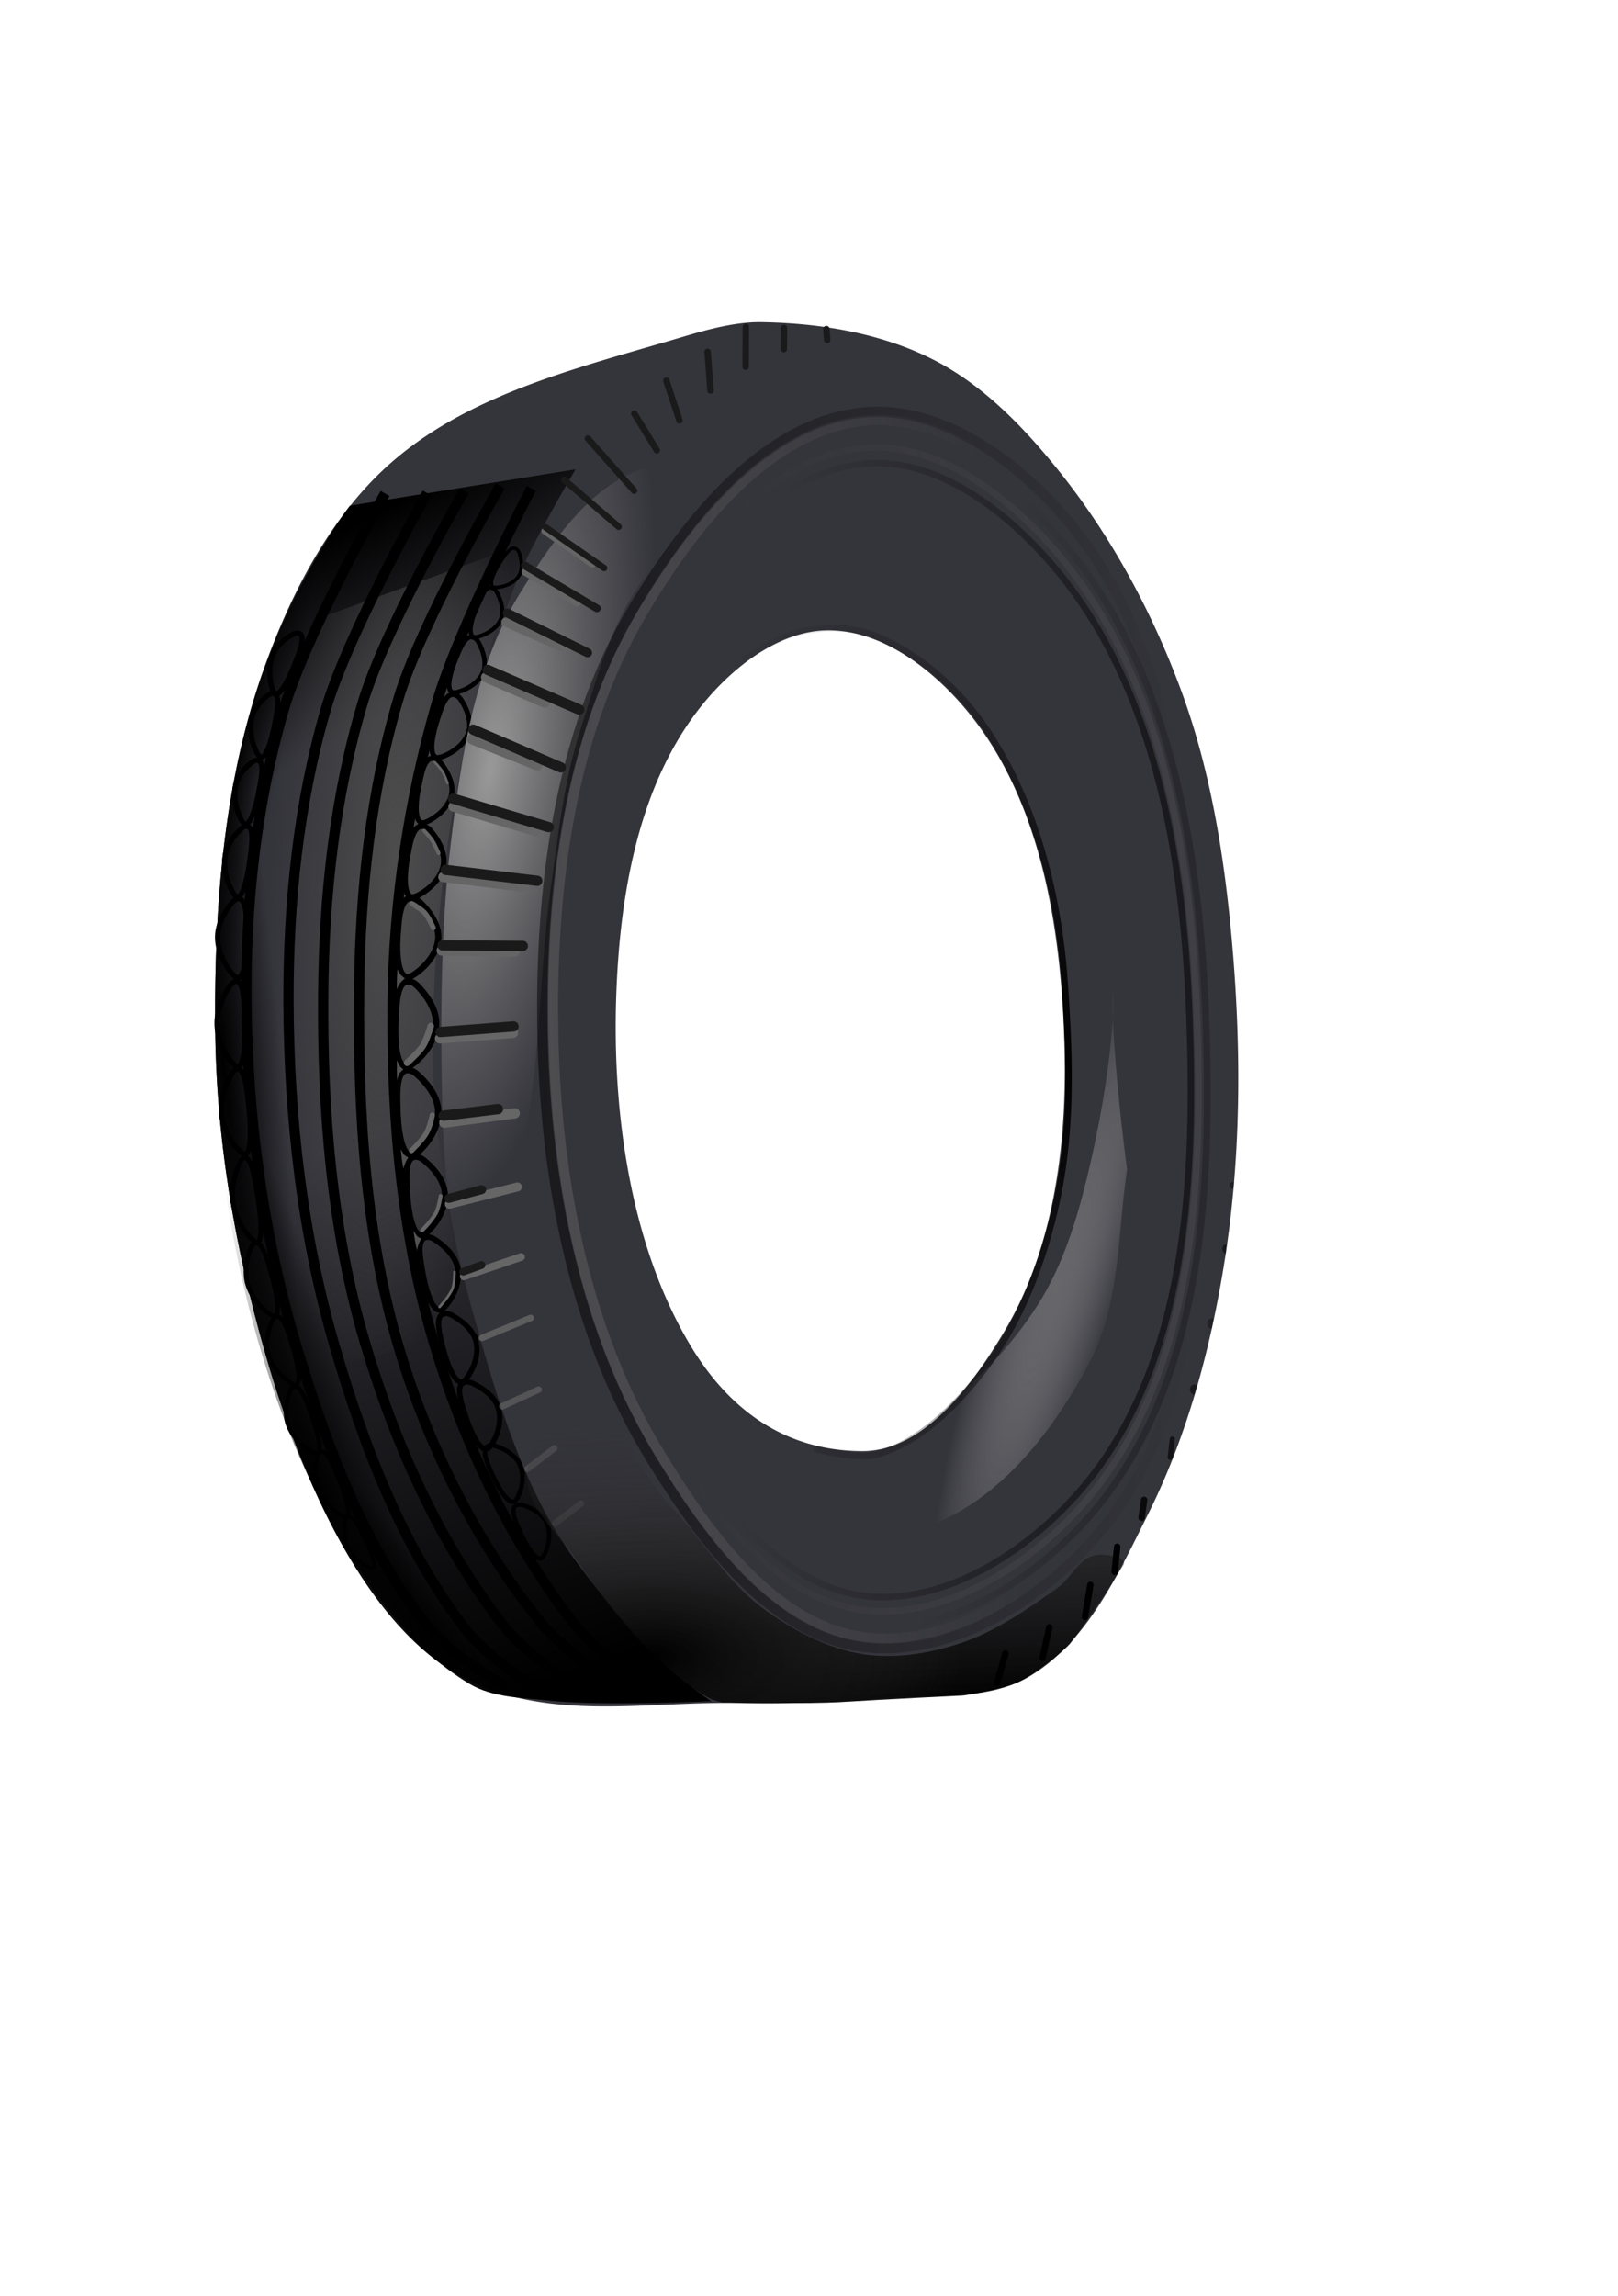 <svg xmlns="http://www.w3.org/2000/svg" xmlns:xlink="http://www.w3.org/1999/xlink" viewBox="0 0 262.2 372.05"><defs><filter id="u" color-interpolation-filters="sRGB"><feGaussianBlur stdDeviation=".073"/></filter><filter id="L" color-interpolation-filters="sRGB"><feGaussianBlur stdDeviation=".003"/></filter><filter id="K" color-interpolation-filters="sRGB"><feGaussianBlur stdDeviation=".007"/></filter><filter id="J" width="2.365" y="-.08" x="-.683" height="1.161" color-interpolation-filters="sRGB"><feGaussianBlur stdDeviation=".048"/></filter><filter id="e" color-interpolation-filters="sRGB"><feGaussianBlur stdDeviation=".369"/></filter><filter id="g" color-interpolation-filters="sRGB"><feGaussianBlur stdDeviation=".035"/></filter><filter id="I" width="1.966" y="-.069" x="-.483" height="1.137" color-interpolation-filters="sRGB"><feGaussianBlur stdDeviation=".04"/></filter><filter id="h" color-interpolation-filters="sRGB"><feGaussianBlur stdDeviation=".438"/></filter><filter id="H" width="2.299" y="-.066" x="-.649" height="1.132" color-interpolation-filters="sRGB"><feGaussianBlur stdDeviation=".054"/></filter><filter id="j" height="1.184" width="1.346" color-interpolation-filters="sRGB" y="-.092" x="-.173"><feGaussianBlur stdDeviation="1.781"/></filter><filter id="G" color-interpolation-filters="sRGB"><feGaussianBlur stdDeviation=".015"/></filter><filter id="l" color-interpolation-filters="sRGB"><feGaussianBlur stdDeviation=".184"/></filter><filter id="F" color-interpolation-filters="sRGB"><feGaussianBlur stdDeviation=".015"/></filter><filter id="n" color-interpolation-filters="sRGB"><feGaussianBlur stdDeviation=".171"/></filter><filter id="y" color-interpolation-filters="sRGB"><feGaussianBlur stdDeviation=".347"/></filter><filter id="p" color-interpolation-filters="sRGB"><feGaussianBlur stdDeviation=".18"/></filter><filter id="v" color-interpolation-filters="sRGB"><feGaussianBlur stdDeviation=".073"/></filter><filter id="r" color-interpolation-filters="sRGB"><feGaussianBlur stdDeviation=".112"/></filter><filter id="t" color-interpolation-filters="sRGB"><feGaussianBlur stdDeviation=".077"/></filter><linearGradient id="a"><stop offset="0"/><stop offset="1" stop-opacity="0"/></linearGradient><linearGradient id="c" y2="416.79" xlink:href="#a" gradientUnits="userSpaceOnUse" x2="479.19" gradientTransform="translate(-262.46 485.84)" y1="459.24" x1="493.92"/><linearGradient id="w" y2="714.59" gradientUnits="userSpaceOnUse" x2="509.69" y1="716.28" x1="547.56"><stop offset="0" stop-color="#666"/><stop offset="1" stop-color="#666" stop-opacity="0"/></linearGradient><linearGradient id="x" y2="713.91" gradientUnits="userSpaceOnUse" x2="533" y1="715.31" x1="496.41"><stop offset="0" stop-color="#666"/><stop offset="1" stop-color="#666" stop-opacity="0"/></linearGradient><linearGradient id="z" y2="436.11" xlink:href="#b" gradientUnits="userSpaceOnUse" x2="522.02" gradientTransform="translate(-262.46 485.84)" y1="459.99" x1="523.14"/><linearGradient id="b"><stop offset="0"/><stop offset="1" stop-color="#333" stop-opacity="0"/></linearGradient><linearGradient id="q" y2="820.74" xlink:href="#a" gradientUnits="userSpaceOnUse" x2="530.7" gradientTransform="translate(-244.48 97.966) scale(.966)" y1="822.23" x1="546.6"/><linearGradient id="d" y2="379.95" xlink:href="#a" gradientUnits="userSpaceOnUse" x2="490.22" gradientTransform="translate(-262.46 485.84)" y1="367.23" x1="483.44"/><linearGradient id="m" y2="823.29" xlink:href="#a" gradientUnits="userSpaceOnUse" x2="548.42" gradientTransform="translate(-262.46 69.572)" y1="823.29" x1="496.82"/><linearGradient id="o" y2="820.74" xlink:href="#a" gradientUnits="userSpaceOnUse" x2="513.32" gradientTransform="translate(-219.16 137.77) scale(.917)" y1="822.23" x1="546.6"/><radialGradient id="D" xlink:href="#a" gradientUnits="userSpaceOnUse" cy="890.04" cx="217.29" gradientTransform="matrix(.316 .065 -.823 3.991 874.68 -2695.8)" r="11.695"/><radialGradient id="E" xlink:href="#a" gradientUnits="userSpaceOnUse" cy="903.97" cx="267.83" gradientTransform="matrix(.431 -.14 1.153 3.547 -940.46 -2240.3)" r="11.695"/><radialGradient id="s" gradientUnits="userSpaceOnUse" cy="408.56" cx="538.1" gradientTransform="matrix(2.953 -.152 .173 3.358 -1383.7 -394.73)" r="13.154"><stop offset="0"/><stop offset="1" stop-opacity="0"/></radialGradient><radialGradient id="B" xlink:href="#a" gradientUnits="userSpaceOnUse" cy="906.59" cx="225.46" gradientTransform="matrix(.209 -.131 .875 1.399 -613.54 -296.82)" r="11.695"/><radialGradient id="k" gradientUnits="userSpaceOnUse" cy="428.68" cx="539.98" gradientTransform="matrix(.371 .12 -.718 2.219 382.51 -103.75)" r="12.439"><stop offset="0" stop-color="#999"/><stop offset="1" stop-color="#fff" stop-opacity="0"/></radialGradient><radialGradient id="i" gradientUnits="userSpaceOnUse" cy="394.22" cx="492.09" gradientTransform="matrix(.947 .164 -.524 3.035 -28.701 -404.62)" r="11.892"><stop offset="0" stop-color="#999"/><stop offset="1" stop-color="gray" stop-opacity="0"/></radialGradient><radialGradient id="f" gradientUnits="userSpaceOnUse" cy="395.31" cx="485.46" gradientTransform="matrix(.999 .052 -.226 4.337 -172.36 -860.4)" r="9.551"><stop offset="0" stop-color="#4d4d4d"/><stop offset="1" stop-color="#4d4d4d" stop-opacity="0"/></radialGradient><radialGradient id="A" xlink:href="#b" gradientUnits="userSpaceOnUse" cy="463.37" cx="505.8" gradientTransform="matrix(1 0 0 .512 -262.46 704.39)" r="24.077"/><radialGradient id="C" xlink:href="#a" gradientUnits="userSpaceOnUse" cy="896.02" cx="209.55" gradientTransform="matrix(.392 -.033 .338 4.061 -175.08 -2736.3)" r="11.695"/></defs><path d="M122.223 52.21c-3.97.177-7.888 1.27-11.7 2.405-16.203 4.824-33.737 8.924-46.604 19.89-9.861 8.404-16.335 20.728-20.8 32.889-6.803 18.528-8.379 38.892-8.255 58.63.113 18.135 3.044 35.652 8.255 53.756 5.425 18.849 16.229 44.914 33.54 52.845 13.481 6.177 28.735 3 43.16 3.315 7.574.165 15.14-.091 22.684-.78 8.217-.75 17.452.64 24.505-3.64 9.222-5.597 14.228-16.543 19.045-26.196 6.267-12.56 10.029-26.445 12.284-40.3 2.777-17.05 2.85-34.594 1.365-51.804-1.21-14.034-3.439-28.192-8.32-41.404-4.703-12.734-11.324-24.973-19.824-35.556-5.644-7.027-12.19-13.838-20.216-17.94-8.324-4.255-18.018-5.907-27.364-6.11a27.128 27.128 0 00-1.755 0zm12.155 49.92c9.442.057 18.358 7.563 23.985 15.145 10.525 14.181 13.504 33.44 14.105 51.089.546 16.05-1.425 33.378-9.62 47.19-5.161 8.698-13.092 19.637-23.205 19.566-13.561-.095-22.227-7.853-27.82-17.225-9.581-16.053-12.625-37.307-11.96-56.551.551-15.946 3.425-33.307 13.065-46.02 5.07-6.686 13.059-13.246 21.45-13.195z" color="#000" fill-opacity=".996" fill="#34343b"/><path d="M219.15 851.59s-6.543 13.267-8.078 20.426c-2.127 9.926-2.633 20.348-1.388 30.423 1.222 9.893 3.831 19.886 8.593 28.644 2.66 4.893 6.04 9.875 10.823 12.73 1.786 1.066 4.035 1.08 6.104 1.302 4.227.455 12.755.052 12.755.052s-4.685-2.857-10.674-11.071c-3.99-5.473-5.952-12.247-7.79-18.766-1.944-6.9-3.127-14.08-3.341-21.244-.2-6.632.662-13.296 1.91-19.812 1.074-5.614 2.632-11.17 4.773-16.47 1.213-3.003 4.536-8.593 4.536-8.593z" fill="url(#c)" transform="matrix(2.08 0 0 2.08 -400.46 -1690.31)"/><path d="M219.79 852.04s-6.265 8.037-8.722 19.976c-2.046 9.943-2.633 20.348-1.388 30.423 1.222 9.893 3.83 19.886 8.593 28.644 2.66 4.893 5.337 11.765 10.823 12.73 2.236.393 3.65-3.255 5.916-3.373 3.142-.165 8.642 3.791 8.642 3.791s-4.502-6.61-6.373-10.135c-3.237-6.097-6.482-12.305-8.344-18.951-1.91-6.819-2.662-13.98-2.787-21.06-.118-6.633.662-13.295 1.91-19.811 1.074-5.615 2.633-11.17 4.773-16.47 1.213-3.004 4.536-8.594 4.536-8.594z" fill="url(#d)" transform="matrix(2.08 0 0 2.08 -400.46 -1690.31)"/><path d="M217.42 860.79l16.386-5.942s-2.511 6.167-3.421 9.363c-1.377 4.835-2.383 9.785-3.062 14.766-.73 5.365-1.113 10.792-1.08 16.206.014 2.288.284 4.57.54 6.843.278 2.471 1.08 7.383 1.08 7.383l-1.62 7.382s-6.072 2.816-8.463 1.261c-6.994-4.55-6.042-15.808-6.663-24.129-.444-5.97 1.114-11.933 2.161-17.827.734-4.128 1.599-8.253 2.881-12.245.338-1.05 1.26-3.061 1.26-3.061z" filter="url(#e)" fill="url(#f)" transform="matrix(2.08 0 0 2.08 -400.46 -1690.31)"/><path d="M62.402 79.957s-12.873 22.762-16.48 35.206c-4.413 15.23-6.145 31.335-5.992 47.193.183 18.927 2.742 38.07 8.24 56.181 4.898 16.138 11.004 32.675 21.723 45.694 3.469 4.213 13.16 9.738 13.16 9.738" stroke="#000" stroke-width="1.664" fill="none"/><path d="M69.225 79.895S56.35 102.656 52.745 115.1c-4.413 15.23-6.047 31.335-5.993 47.193.064 18.765 2.224 37.781 7.471 55.796 4.733 16.251 10.987 32.687 21.339 46.078 3.372 4.362 12.774 10.508 12.774 10.508" stroke="#000" stroke-width="1.664" fill="none"/><path d="M75.236 79.5s-12.837 22.243-16.48 34.438c-4.544 15.21-6.253 31.319-6.377 47.193-.147 18.86 1.373 38.09 6.701 56.181 4.83 16.396 12.021 32.57 22.494 46.078 3.428 4.423 12.774 10.892 12.774 10.892" stroke="#000" stroke-width="1.664" fill="none"/><path d="M81.06 78.73s-12.837 22.244-16.48 34.439c-4.544 15.21-6.21 31.318-6.377 47.193-.207 19.75.944 39.98 6.701 58.874 4.75 15.583 12.358 30.634 22.494 43.387 3.481 4.38 12.774 10.892 12.774 10.892" stroke="#000" stroke-width="1.664" fill="none"/><path d="M86.094 79.125S74.28 101.762 70.768 113.95c-4.513 15.653-6.967 32.057-7.147 48.345-.21 19.002 1.51 38.399 7.086 56.566 4.931 16.065 12.47 31.73 22.878 44.926 3.466 4.393 12.775 10.891 12.775 10.891" stroke="#000" stroke-width="1.664" fill="none"/><path d="M71.014 180.13c-.02-2.131-1.438-4.187-2.982-5.655-.607-.578-1.313-1.274-2.28-1.06-1.652.367-1.399 4.204-1.357 6.377.049 2.534.481 6.701 1.866 7.37.462.223 1.067-.17 1.453-.51 1.832-1.606 3.32-4.086 3.3-6.522zM70.66 166.11c.142-2.126-1.118-4.282-2.547-5.863-.562-.622-1.214-1.369-2.194-1.228-1.675.241-1.711 4.087-1.833 6.257-.143 2.53-.025 6.718 1.306 7.49.444.257 1.077-.091 1.487-.4 1.948-1.463 3.618-3.824 3.781-6.255z" stroke="#000" stroke-width="1.04" fill="none"/><path d="M71.014 152.175c.18-1.959-1.04-3.97-2.44-5.451-.55-.583-1.188-1.284-2.171-1.17-1.68.194-1.786 3.74-1.947 5.74-.189 2.331-.148 6.196 1.169 6.93.44.245 1.078-.065 1.494-.343 1.974-1.317 3.688-3.467 3.895-5.706z" stroke="#000" stroke-width=".998" fill="none"/><path d="M71.846 140.277c.352-1.748-.555-3.68-1.674-5.15-.44-.579-.948-1.272-1.845-1.264-1.533.012-1.97 3.2-2.31 4.987-.394 2.084-.73 5.573.386 6.361.373.263.979.045 1.38-.165 1.908-.997 3.66-2.77 4.063-4.77z" stroke="#000" stroke-width=".905" fill="none"/><path d="M73.156 128.796c.358-1.59-.43-3.371-1.42-4.738-.39-.537-.84-1.18-1.659-1.192-1.4-.021-1.866 2.88-2.212 4.505-.405 1.894-.784 5.073.219 5.816.334.248.892.062 1.264-.122 1.762-.87 3.398-2.452 3.808-4.27zM75.922 118.75c.524-1.543-.07-3.398-.912-4.862-.331-.575-.71-1.263-1.523-1.36-1.39-.17-2.16 2.667-2.676 4.246-.602 1.84-1.315 4.961-.396 5.807.306.282.88.155 1.27.012 1.843-.68 3.638-2.08 4.237-3.844z" stroke="#000" stroke-width=".828" fill="none"/><path d="M78.273 108.973c.575-1.344.172-3.045-.48-4.413-.256-.538-.547-1.179-1.268-1.323-1.232-.247-2.118 2.238-2.689 3.615-.666 1.605-1.52 4.348-.757 5.168.255.274.778.2 1.135.099 1.698-.481 3.4-1.61 4.059-3.146z" stroke="#000" stroke-width=".743" fill="none"/><path d="M81.164 100.341c.512-1.197.153-2.71-.427-3.93-.228-.478-.488-1.049-1.13-1.177-1.096-.22-1.885 1.992-2.394 3.218-.593 1.43-1.353 3.872-.673 4.602.226.244.692.178 1.01.088 1.512-.428 3.028-1.433 3.614-2.801z" stroke="#000" stroke-width=".661" fill="none"/><path d="M84.034 93.373c.61-.924.54-2.246.238-3.354-.118-.436-.248-.953-.766-1.158-.885-.35-1.88 1.382-2.492 2.332-.714 1.107-1.72 3.036-1.262 3.75.153.239.552.254.833.227 1.33-.13 2.752-.74 3.45-1.797z" stroke="#000" stroke-width=".562" fill="none"/><path d="M72.095 193.484c-.088-1.959-1.462-3.802-2.93-5.1-.578-.51-1.25-1.127-2.133-.897-1.506.392-1.145 3.911-1.033 5.908.13 2.328.667 6.145 1.963 6.713.432.19.975-.193 1.318-.517 1.63-1.538 2.916-3.868 2.815-6.107z" stroke="#000" stroke-width=".957" fill="none"/><path d="M74.196 205.61c-.286-1.82-1.76-3.398-3.266-4.458-.592-.417-1.284-.922-2.084-.616-1.366.522-.663 3.771-.352 5.624.363 2.16 1.26 5.669 2.53 6.065.423.132.89-.281 1.178-.62 1.362-1.605 2.32-3.914 1.994-5.995z" stroke="#000" stroke-width=".899" fill="none"/><path d="M77.15 217.404c-.398-1.708-1.906-3.105-3.41-4.007-.59-.355-1.282-.787-2.02-.441-1.261.59-.37 3.626.054 5.364.494 2.026 1.589 5.295 2.821 5.583.411.096.826-.328 1.075-.67 1.183-1.618 1.933-3.877 1.48-5.83zM80.748 228.136c-.514-1.676-2.115-2.965-3.677-3.761-.614-.314-1.334-.697-2.047-.302-1.217.677-.118 3.644.424 5.348.633 1.987 1.95 5.173 3.2 5.376.417.068.801-.385 1.026-.742 1.069-1.697 1.661-4.001 1.074-5.919z" stroke="#000" stroke-width=".855" fill="none"/><path d="M84.284 237.372c-.599-1.405-2.103-2.374-3.53-2.92-.56-.216-1.219-.482-1.8-.074-.991.697.233 3.166.859 4.592.73 1.663 2.163 4.3 3.263 4.362.368.02.66-.407.821-.737.77-1.567 1.072-3.617.387-5.223z" stroke="#000" stroke-width=".745" fill="none"/><path d="M88.631 246.836c-.57-1.338-2.002-2.26-3.36-2.78-.533-.205-1.16-.459-1.713-.07-.945.664.22 3.014.816 4.372.695 1.582 2.06 4.094 3.108 4.152.349.02.627-.387.781-.702.733-1.491 1.02-3.443.368-4.972z" stroke="#000" stroke-width=".709" fill="none"/><path d="M226.09 892.57s-.31 1.075-.605 1.542c-.323.513-1.24 1.33-1.24 1.33" filter="url(#g)" stroke="#666" stroke-linecap="round" stroke-width=".5" fill="none" transform="matrix(2.08 0 0 2.08 -400.46 -1690.31)"/><path d="M226.21 899.5s-.216.98-.458 1.413c-.292.523-1.165 1.367-1.165 1.367" filter="url(#g)" stroke="#666" stroke-linecap="round" stroke-width=".4" fill="none" transform="matrix(2.08 0 0 2.08 -400.46 -1690.31)"/><path d="M226.86 905.81s-.145.902-.347 1.303c-.263.52-1.093 1.367-1.093 1.367" filter="url(#g)" stroke="#666" stroke-linecap="round" stroke-width=".3" fill="none" transform="matrix(2.08 0 0 2.08 -400.46 -1690.31)"/><path d="M227.94 911.73s-.005.895-.163 1.303c-.21.54-1 1.422-1 1.422" filter="url(#g)" stroke="#666" stroke-linecap="round" stroke-width=".2" fill="none" transform="matrix(2.08 0 0 2.08 -400.46 -1690.31)"/><path d="M64.4 157.042s-.064 1.075-.08 1.613c-.017.541-.02 1.625-.02 1.625s.318-.706.55-1.012c.215-.283.767-.744.767-.744s-.493-.359-.687-.59c-.223-.265-.53-.892-.53-.892zM64.316 171.79s-.012 1.103-.006 1.656c.006.522.04 1.566.04 1.566s.186-.767.388-1.098c.158-.257.622-.658.622-.658s-.378-.276-.542-.487c-.175-.323-.334-.653-.501-.98zM64.96 186.245s.095 1.079.166 1.615c.065.499.237 1.49.237 1.49s.203-.713.357-1.05c.122-.266.447-.759.447-.759s-.405-.186-.563-.337c-.28-.265-.418-.668-.642-.959zM67.02 199.453s.145 1.073.24 1.606c.089.495.307 1.477.307 1.477s.17-.722.308-1.065c.11-.273.411-.78.411-.78s-.413-.167-.579-.31c-.29-.252-.449-.648-.686-.928z" fill="#525252"/><path d="M66.729 146.413s1.51.849 2.083 1.479c.626.688 1.392 2.42 1.392 2.42" stroke="#656565" stroke-linecap="round" stroke-width=".832" fill="none"/><path d="M68.726 134.599s.943 1.004 1.319 1.578c.419.64 1.026 2.055 1.026 2.055" stroke="#656565" stroke-linecap="round" stroke-width=".624" fill="none"/><path d="M70.41 123.47s.96.995 1.32 1.579c.351.573.793 1.855.793 1.855" stroke="#656565" stroke-linecap="round" stroke-width=".416" fill="none"/><path d="M233.14 858.7c-3.593 5.776-4.621 12.448-5.493 19.655-.784 6.48-.824 13.809-.655 20.716.293 11.921 3.089 17.324 3.089 17.324s2.735-11.029 3.616-16.635c.96-6.102.937-12.328 1.808-18.443.554-3.885.98-7.832 2.17-11.572 1.488-4.677 2.772-9.818 6.148-13.38 1.78-1.879 6.87-3.616 6.87-3.616s-4.06-4.117-6.596-3.862c-4.878.492-8.367 5.65-10.957 9.814z" filter="url(#h)" fill="url(#i)" transform="matrix(2.08 0 0 2.08 -400.46 -1690.31)"/><path d="M277.21 904.42c-.839 3.42-1.923 6.882-3.815 9.852-2.17 3.406-5.092 6.406-8.386 8.74-.645 3.461-.846 5.506 0 8.446 5.594-2.094 9.733-7.548 12.492-12.846 2.328-4.471 2.137-10.287 2.837-14.854-2.811-21.72 1.022-16.451-3.128.662z" opacity=".707" filter="url(#j)" fill="url(#k)" transform="matrix(2.08 0 0 2.08 -400.46 -1690.31)"/><path d="M285.53 892.86c.392 12.592 1.325 27.024-5.926 37.327-4.296 6.105-12.215 11.586-19.635 10.77-7.367-.81-12.827-8.358-16.708-14.673-5.92-9.63-8.219-21.538-8.462-32.839-.245-11.387 1.246-23.652 7.097-33.424 4.05-6.765 10.216-14.613 18.074-15.258 6.611-.543 13.208 4.811 17.099 10.185 7.592 10.489 8.06 24.97 8.462 37.912z" opacity=".707" color="#000" filter="url(#l)" stroke="url(#m)" stroke-width=".8" fill="none" transform="matrix(2.08 0 0 2.08 -400.46 -1690.31)"/><path d="M285.2 891.89c.437 11.971-.083 25.568-7.19 35.21-4.064 5.51-11.204 10.626-18.01 9.878-6.757-.743-11.764-7.666-15.324-13.457-5.43-8.832-7.538-19.754-7.761-30.119-.225-10.444 1.143-21.693 6.508-30.656 3.715-6.204 9.37-13.402 16.577-13.994 6.065-.498 11.98 4.513 15.682 9.341 7.12 9.289 9.09 22.1 9.518 33.796z" opacity=".707" color="#000" filter="url(#n)" stroke="url(#o)" stroke-width=".5" fill="none" transform="matrix(2.08 0 0 2.08 -400.46 -1690.31)"/><path d="M286.47 891.84c.46 12.602-.087 26.916-7.57 37.067-4.277 5.801-11.794 11.186-18.958 10.399-7.114-.782-12.384-8.07-16.132-14.167-5.716-9.298-7.936-20.795-8.17-31.707-.237-10.994 1.203-22.836 6.851-32.272 3.91-6.532 9.864-14.109 17.451-14.732 6.384-.524 12.612 4.75 16.51 9.834 7.495 9.778 9.568 23.265 10.018 35.578z" opacity=".478" color="#000" filter="url(#p)" stroke="url(#q)" stroke-width=".526" fill="none" transform="matrix(2.08 0 0 2.08 -400.46 -1690.31)"/><path d="M250.51 863.95s2.906-1.815 4.551-2.128c1.848-.353 3.889-.365 5.632.34 3.609 1.459 6.743 4.333 8.871 7.592 3.725 5.704 5.456 12.765 5.921 19.562.434 6.34.555 11.968-.816 17.72-1.054 4.425-2.79 8.863-5.587 12.452-2.132 2.735-4.844 5.446-8.164 6.449-1.526.461-4.766-.39-4.766-.39" filter="url(#r)" stroke="url(#s)" stroke-linecap="round" stroke-width=".5" fill="none" transform="matrix(2.08 0 0 2.08 -400.46 -1690.31)"/><path d="M236.48 850.02l4.247 3.66M238.33 846.81l3.603 4.062M241.95 844.87l1.753 2.855M244.44 842.3l1.028 3.097M247.66 840.05l.224 3.016M250.64 838.12l-.017 3.097M253.61 838.2l-.017 1.648M256.91 838.28l.063.844" filter="url(#t)" stroke="#1a1a1a" stroke-linecap="round" stroke-width=".5" fill="none" transform="matrix(2.08 0 0 2.08 -400.46 -1690.31)"/><path d="M229.99 917.26l1.022-.437" filter="url(#u)" fill="none" transform="matrix(2.08 0 0 2.08 -400.46 -1690.31)"/><path d="M226.81 893.54l5.689-.437" filter="url(#u)" stroke="#666" stroke-linecap="round" stroke-width=".8" fill="none" transform="matrix(2.08 0 0 2.08 -400.46 -1690.31)"/><path d="M226.85 893.04l5.689-.437" filter="url(#u)" stroke="#1a1a1a" stroke-linecap="round" stroke-width=".8" fill="none" transform="matrix(2.08 0 0 2.08 -400.46 -1690.31)"/><path d="M227.14 900.1l5.49-.726" filter="url(#u)" stroke="#666" stroke-linecap="round" stroke-width=".8" fill="none" transform="matrix(2.08 0 0 2.08 -400.46 -1690.31)"/><path d="M227.09 899.56l4.24-.518" filter="url(#u)" stroke="#1a1a1a" stroke-linecap="round" stroke-width=".8" fill="none" transform="matrix(2.08 0 0 2.08 -400.46 -1690.31)"/><path d="M227.54 906.45l5.3-1.34" filter="url(#u)" stroke="#666" stroke-linecap="round" stroke-width=".7" fill="none" transform="matrix(2.08 0 0 2.08 -400.46 -1690.31)"/><path d="M227.5 906l2.551-.679" filter="url(#u)" stroke="#1a1a1a" stroke-linecap="round" stroke-width=".7" fill="none" transform="matrix(2.08 0 0 2.08 -400.46 -1690.31)"/><path d="M228.66 912.08l4.464-1.517" filter="url(#u)" stroke="#666" stroke-linecap="round" stroke-width=".6" fill="none" transform="matrix(2.08 0 0 2.08 -400.46 -1690.31)"/><path d="M228.62 911.71l1.425-.518" filter="url(#u)" stroke="#1a1a1a" stroke-linecap="round" stroke-width=".6" fill="none" transform="matrix(2.08 0 0 2.08 -400.46 -1690.31)"/><path d="M230.08 916.87l3.798-1.559" opacity=".9" filter="url(#u)" stroke="#666" stroke-linecap="round" stroke-width=".5" fill="none" transform="matrix(2.08 0 0 2.08 -400.46 -1690.31)"/><path d="M231.66 922.2l2.84-1.309" opacity=".8" filter="url(#u)" stroke="#666" stroke-linecap="round" stroke-width=".5" fill="none" transform="matrix(2.08 0 0 2.08 -400.46 -1690.31)"/><path d="M233.62 927.07l2.09-1.6" opacity=".7" filter="url(#u)" stroke="#666" stroke-linecap="round" stroke-width=".5" fill="none" transform="matrix(2.08 0 0 2.08 -400.46 -1690.31)"/><path d="M235.78 931.32l2.008-1.559" opacity=".6" filter="url(#u)" stroke="#666" stroke-linecap="round" stroke-width=".5" fill="none" transform="matrix(2.08 0 0 2.08 -400.46 -1690.31)"/><path d="M226.94 886.69l5.67.082" filter="url(#u)" stroke="#656565" stroke-linecap="round" stroke-width=".8" fill="none" transform="matrix(2.08 0 0 2.08 -400.46 -1690.31)"/><path d="M227.01 886.29l6.252.045" filter="url(#u)" stroke="#1a1a1a" stroke-linecap="round" stroke-width=".8" fill="none" transform="matrix(2.08 0 0 2.08 -400.46 -1690.31)"/><path d="M227.07 880.96l6.12.74" filter="url(#u)" stroke="#656565" stroke-linecap="round" stroke-width=".8" fill="none" transform="matrix(2.08 0 0 2.08 -400.46 -1690.31)"/><path d="M227.25 880.41l7.137.85" filter="url(#u)" stroke="#1a1a1a" stroke-linecap="round" stroke-width=".8" fill="none" transform="matrix(2.08 0 0 2.08 -400.46 -1690.31)"/><path d="M227.86 875.48l6.502 1.927" filter="url(#u)" stroke="#666" stroke-linecap="round" stroke-width=".8" fill="none" transform="matrix(2.08 0 0 2.08 -400.46 -1690.31)"/><path d="M227.82 874.86l7.459 2.218" filter="url(#u)" stroke="#1a1a1a" stroke-linecap="round" stroke-width=".8" fill="none" transform="matrix(2.08 0 0 2.08 -400.46 -1690.31)"/><path d="M229.31 870.24l5.075 2.02" filter="url(#v)" stroke="#656565" stroke-linecap="round" stroke-width=".8" fill="none" transform="matrix(2.08 0 0 2.08 -400.46 -1690.31)"/><path d="M229.4 869.49l6.821 2.936" filter="url(#v)" stroke="#1a1a1a" stroke-linecap="round" stroke-width=".8" fill="none" transform="matrix(2.08 0 0 2.08 -400.46 -1690.31)"/><path d="M230.4 865.41l4.565 1.974" filter="url(#t)" stroke="#656565" stroke-linecap="round" stroke-width=".8" fill="none" transform="matrix(2.08 0 0 2.08 -400.46 -1690.31)"/><path d="M230.52 864.83l7.143 3.097" filter="url(#t)" stroke="#1a1a1a" stroke-linecap="round" stroke-width=".8" fill="none" transform="matrix(2.08 0 0 2.08 -400.46 -1690.31)"/><path d="M231.93 861.11l4.345 1.932" filter="url(#t)" stroke="#656565" stroke-linecap="round" stroke-width=".7" fill="none" transform="matrix(2.08 0 0 2.08 -400.46 -1690.31)"/><path d="M232.05 860.4l6.258 3.097" filter="url(#t)" stroke="#1a1a1a" stroke-linecap="round" stroke-width=".7" fill="none" transform="matrix(2.08 0 0 2.08 -400.46 -1690.31)"/><path d="M233.46 857.2l4.034 2.382" filter="url(#t)" stroke="#656565" stroke-linecap="round" stroke-width=".6" fill="none" transform="matrix(2.08 0 0 2.08 -400.46 -1690.31)"/><path d="M233.42 856.7l5.614 3.338" filter="url(#t)" stroke="#1a1a1a" stroke-linecap="round" stroke-width=".6" fill="none" transform="matrix(2.08 0 0 2.08 -400.46 -1690.31)"/><path d="M234.95 854.02l3.737 2.595" filter="url(#t)" stroke="#656565" stroke-linecap="round" stroke-width=".5" fill="none" transform="matrix(2.08 0 0 2.08 -400.46 -1690.31)"/><path d="M235.03 853.72l4.569 3.177" filter="url(#t)" stroke="#1a1a1a" stroke-linecap="round" stroke-width=".5" fill="none" transform="matrix(2.08 0 0 2.08 -400.46 -1690.31)"/><path d="M548.93 714.27c.46 12.602-.087 26.916-7.57 37.067-4.277 5.801-11.794 11.186-18.958 10.399-7.114-.782-12.384-8.07-16.132-14.167-5.716-9.298-7.936-20.795-8.17-31.707-.237-10.994 1.203-22.836 6.851-32.272 3.91-6.532 9.864-14.109 17.451-14.732 6.384-.524 12.612 4.75 16.51 9.834 7.495 9.778 9.569 23.265 10.018 35.578z" transform="matrix(2.028 0 0 2.028 -919.254 -1283.878)" opacity=".478" color="#000" filter="url(#p)" stroke="url(#w)" stroke-width=".526" fill="none"/><path d="M547.99 715.29c.392 12.592 1.325 27.024-5.926 37.327-4.296 6.105-12.215 11.586-19.635 10.77-7.367-.81-12.827-8.358-16.708-14.673-5.92-9.63-8.219-21.538-8.462-32.839-.245-11.387 1.246-23.652 7.097-33.424 4.05-6.765 10.216-14.613 18.074-15.258 6.611-.543 13.208 4.811 17.099 10.185 7.592 10.489 8.06 24.97 8.462 37.912z" transform="matrix(2.018 0 0 2.05 -913.783 -1299.603)" opacity=".707" color="#000" filter="url(#l)" stroke="url(#x)" stroke-width=".8" fill="none"/><path d="M244.67 929.84c2.505 2.637 4.38 5.944 7.31 8.1 2.278 1.677 4.914 3.095 7.705 3.556 2.482.41 5.11-.024 7.507-.79 2.809-.898 5.294-2.648 7.705-4.346 1.068-.753 1.678-2.331 2.963-2.569.758-.14 2.574.132 2.173.79-1.529 2.512-3.3 5.03-4.148 6.125-.225.29-2.495 2.253-3.995 2.957-1.342.63-4.32 1.06-4.32 1.06s-6.208.3-9.329.498c-2.843.182-9.422.029-9.422.029s-.613-.12-.891-.255c-1.28-.624-2.81-1.945-3.456-2.511-2.848-2.494-5.132-5.595-7.31-8.693-1.357-1.931-3.629-3.765-3.555-6.124.066-2.136 1.43-5.124 3.556-5.334 3.521-.349 5.07 4.941 7.507 7.507z" filter="url(#y)" fill="url(#z)" transform="matrix(2.08 0 0 2.08 -400.46 -1690.31)"/><path d="M244.67 929.84c2.505 2.637 4.38 5.944 7.31 8.1 2.278 1.677 4.914 3.095 7.705 3.556 2.482.41 5.11-.024 7.507-.79 2.809-.898 5.294-2.648 7.705-4.346 1.068-.753 1.678-2.331 2.963-2.569.758-.14 2.574.132 2.173.79-1.529 2.512-3.3 5.03-4.148 6.125-.225.29-2.495 2.253-3.995 2.957-1.342.63-4.32 1.06-4.32 1.06s-6.208.3-9.329.498c-2.843.182-9.422.029-9.422.029s-.613-.12-.891-.255c-1.28-.624-2.81-1.945-3.456-2.511-2.848-2.494-5.132-5.595-7.31-8.693-1.357-1.931-3.629-3.765-3.555-6.124.066-2.136 1.43-5.124 3.556-5.334 3.521-.349 5.07 4.941 7.507 7.507z" fill="url(#A)" transform="matrix(2.08 0 0 2.08 -400.46 -1690.31)"/><path d="M35.175 166.11c-.097-2.126.766-4.282 1.744-5.863.385-.622.83-1.369 1.502-1.228 1.147.241 1.172 4.087 1.255 6.257.098 2.53.019 6.718-.894 7.49-.304.257-.737-.091-1.018-.4-1.334-1.463-2.477-3.824-2.589-6.255zM35.258 151.946c-.031-1.967.936-3.888 2.006-5.27.42-.542.909-1.197 1.603-1.015 1.185.31 1.085 3.855 1.101 5.86.02 2.34-.201 6.192-1.174 6.833-.325.214-.764-.14-1.046-.445-1.34-1.452-2.453-3.714-2.49-5.963zM36.444 138.946c.214-1.769 1.265-3.319 2.337-4.367.421-.412.914-.912 1.477-.626.962.488.444 3.65.213 5.45-.27 2.1-.928 5.515-1.827 5.917-.3.134-.628-.262-.829-.586-.953-1.539-1.615-3.766-1.371-5.788zM38.129 127.506c.29-1.598 1.364-2.923 2.433-3.787.42-.34.912-.754 1.432-.444.89.53.242 3.374-.067 5-.36 1.896-1.152 4.96-2.026 5.248-.291.096-.582-.294-.757-.607-.828-1.49-1.347-3.583-1.015-5.41zM40.687 116.67c.292-1.598 1.368-2.922 2.438-3.785.42-.34.913-.753 1.433-.442.889.531.238 3.374-.073 5-.363 1.895-1.159 4.958-2.033 5.245-.291.096-.582-.294-.756-.608-.827-1.49-1.343-3.584-1.009-5.41zM44.14 106.207c.574-1.52 1.87-2.629 3.077-3.286.474-.259 1.033-.577 1.489-.178.779.682-.371 3.362-.969 4.906-.696 1.8-2.028 4.67-2.94 4.796-.304.042-.52-.394-.635-.734-.546-1.615-.678-3.767-.022-5.504zM35.903 180.525c-.246-2.114.46-4.326 1.323-5.972.34-.647.73-1.424 1.409-1.33 1.158.16 1.453 3.994 1.688 6.152.275 2.517.491 6.7-.363 7.534-.284.278-.74-.038-1.041-.326-1.43-1.366-2.734-3.64-3.016-6.058z" stroke="#000" stroke-width=".832" fill="none"/><path d="M37.817 195.085c-.372-2.088.103-4.35.759-6.058.258-.672.553-1.478 1.168-1.439 1.05.067 1.59 3.866 1.956 5.999.426 2.487.92 6.64.213 7.539-.235.3-.666.02-.957-.242-1.38-1.248-2.713-3.412-3.14-5.799z" stroke="#000" stroke-width=".788" fill="none"/><path d="M40.126 208.064c-.531-1.804-.21-3.814.335-5.35.214-.605.457-1.33 1.086-1.333 1.075-.008 1.9 3.285 2.428 5.13.615 2.15 1.419 5.756.764 6.587-.218.277-.678.06-.994-.152-1.497-1.007-3.012-2.818-3.62-4.882z" stroke="#000" stroke-width=".747" fill="none"/><path d="M43.537 219.567c-.53-1.679-.21-3.547.335-4.977.214-.562.457-1.235 1.086-1.239 1.075-.008 1.9 3.056 2.428 4.771.615 2 1.419 5.353.764 6.126-.218.258-.678.056-.994-.142-1.497-.936-3.012-2.62-3.62-4.54zM46.72 230.944c-.62-1.647-.4-3.53.067-4.987.184-.573.39-1.258 1.019-1.295 1.073-.066 2.06 2.95 2.68 4.634.72 1.964 1.703 5.269 1.09 6.076-.204.27-.674.092-1-.088-1.545-.855-3.148-2.456-3.857-4.34z" stroke="#000" stroke-width=".72" fill="none"/><path d="M51.628 241.51c-.689-1.595-.65-3.488-.356-4.974.116-.585.242-1.283.798-1.367.95-.146 2.08 2.785 2.771 4.418.806 1.904 1.956 5.124 1.478 5.974-.159.283-.592.141-.896-.015-1.447-.737-3.007-2.212-3.795-4.036z" stroke="#000" stroke-width=".68" fill="none"/><path d="M56.516 250.892c-.656-1.249-.741-2.783-.595-4.004.058-.48.117-1.052.562-1.155.759-.176 1.854 2.126 2.514 3.404.77 1.49 1.898 4.025 1.564 4.742-.11.239-.47.151-.726.043-1.216-.507-2.569-1.605-3.319-3.032z" stroke="#000" stroke-width=".551" fill="none"/><path d="M223.26 848.46c-4.74 4.04-7.853 9.965-10 15.812-3.27 8.908-4.028 18.698-3.969 28.188.055 8.719 1.464 17.14 3.969 25.844 2.608 9.062 7.802 21.593 16.125 25.406 2.776-.058 3.424-1.48 3.272-1.648-4.149-4.543-11.52-16.607-14.657-26.07-2.924-8.822-3.593-22.563-3.562-27.653.062-10.18 6.505-34.596 13.31-38.306 6.748-3.678-2.925.24-4.488-1.574z" color="#000" fill="url(#B)" transform="matrix(2.08 0 0 2.08 -400.46 -1690.31)"/><path d="M223.26 848.46c-4.74 4.04-7.853 9.965-10 15.812-3.27 8.908-4.028 18.698-3.969 28.188.055 8.719 1.464 17.14 3.969 25.844 2.608 9.062 7.802 21.593 16.125 25.406 2.776-.058 3.424-1.48 3.272-1.648-4.149-4.543-11.52-16.607-14.657-26.07-2.924-8.822-3.593-22.563-3.562-27.653.062-10.18 6.505-34.596 13.31-38.306 6.748-3.678-2.925.24-4.488-1.574z" color="#000" fill="url(#C)" transform="matrix(2.08 0 0 2.08 -400.46 -1690.31)"/><path d="M223.26 848.46c-4.74 4.04-7.853 9.965-10 15.812-3.27 8.908-4.028 18.698-3.969 28.188.055 8.719 1.464 17.14 3.969 25.844 2.608 9.062 7.802 21.593 16.125 25.406 2.776-.058 3.424-1.48 3.272-1.648-4.149-4.543-11.52-16.607-14.657-26.07-2.924-8.822-3.593-22.563-3.562-27.653.062-10.18 6.505-34.596 13.31-38.306 6.748-3.678-2.925.24-4.488-1.574z" color="#000" fill="url(#D)" transform="matrix(2.08 0 0 2.08 -400.46 -1690.31)"/><path d="M223.26 848.46c-4.74 4.04-7.853 9.965-10 15.812-3.27 8.908-4.028 18.698-3.969 28.188.055 8.719 1.464 17.14 3.969 25.844 2.608 9.062 7.802 21.593 16.125 25.406 2.776-.058 3.424-1.48 3.272-1.648-4.149-4.543-11.52-16.607-14.657-26.07-2.924-8.822-3.593-22.563-3.562-27.653.062-10.18 6.505-34.596 13.31-38.306 6.748-3.678-2.925.24-4.488-1.574z" color="#000" fill="url(#E)" transform="matrix(2.08 0 0 2.08 -400.46 -1690.31)"/><path d="M161.598 272.67l1.332-4.759" stroke="#000" stroke-linecap="round" stroke-width="1.04" fill="none"/><path d="M273.75 941.81l.53-2.398" filter="url(#F)" stroke="#000" stroke-linecap="round" stroke-width=".5" fill="none" transform="matrix(2.08 0 0 2.08 -400.46 -1690.31)"/><path d="M277.06 938.61l.42-2.508" filter="url(#G)" stroke="#000" stroke-linecap="round" stroke-width=".5" fill="none" transform="matrix(2.08 0 0 2.08 -400.46 -1690.31)"/><path d="M279.37 935.09l.2-1.957" filter="url(#H)" stroke="#000" stroke-linecap="round" stroke-width=".5" fill="none" transform="matrix(2.08 0 0 2.08 -400.46 -1690.31)"/><path d="M281.47 930.89l.2-1.405" opacity=".9" filter="url(#I)" stroke="#000" stroke-linecap="round" stroke-width=".5" fill="none" transform="matrix(2.08 0 0 2.08 -400.46 -1690.31)"/><path d="M283.7 926.17l.168-1.421" opacity=".8" filter="url(#J)" stroke="#000" stroke-linecap="round" stroke-width=".4" fill="none" transform="matrix(2.08 0 0 2.08 -400.46 -1690.31)"/><path d="M285.61 920.5a.372.372 0 00-.375.375c0 .201.155.387.344.406l.187-.75a.416.416 0 00-.156-.03z" opacity=".7" color="#000" fill-opacity=".996" filter="url(#K)" transform="matrix(2.08 0 0 2.08 -400.46 -1690.31)"/><path d="M286.94 915.34c-.205.006-.37.182-.365.409.006.214.166.407.355.422l.167-.802a.394.394 0 00-.157-.029z" opacity=".6" color="#000" fill-opacity=".996" filter="url(#L)" transform="matrix(2.08 0 0 2.08 -400.46 -1690.31)"/><path d="M198.56 201.637c-.294.041-.51.377-.475.778.034.378.287.697.56.695l.143-1.445a.464.464 0 00-.229-.028z" opacity=".5" color="#000" fill-opacity=".996"/><path d="M199.724 191.528a.52.52 0 00-.432.611c.053.279.322.497.594.477l.068-1.083a.607.607 0 00-.23-.004z" opacity=".4" color="#000" fill-opacity=".996"/></svg>